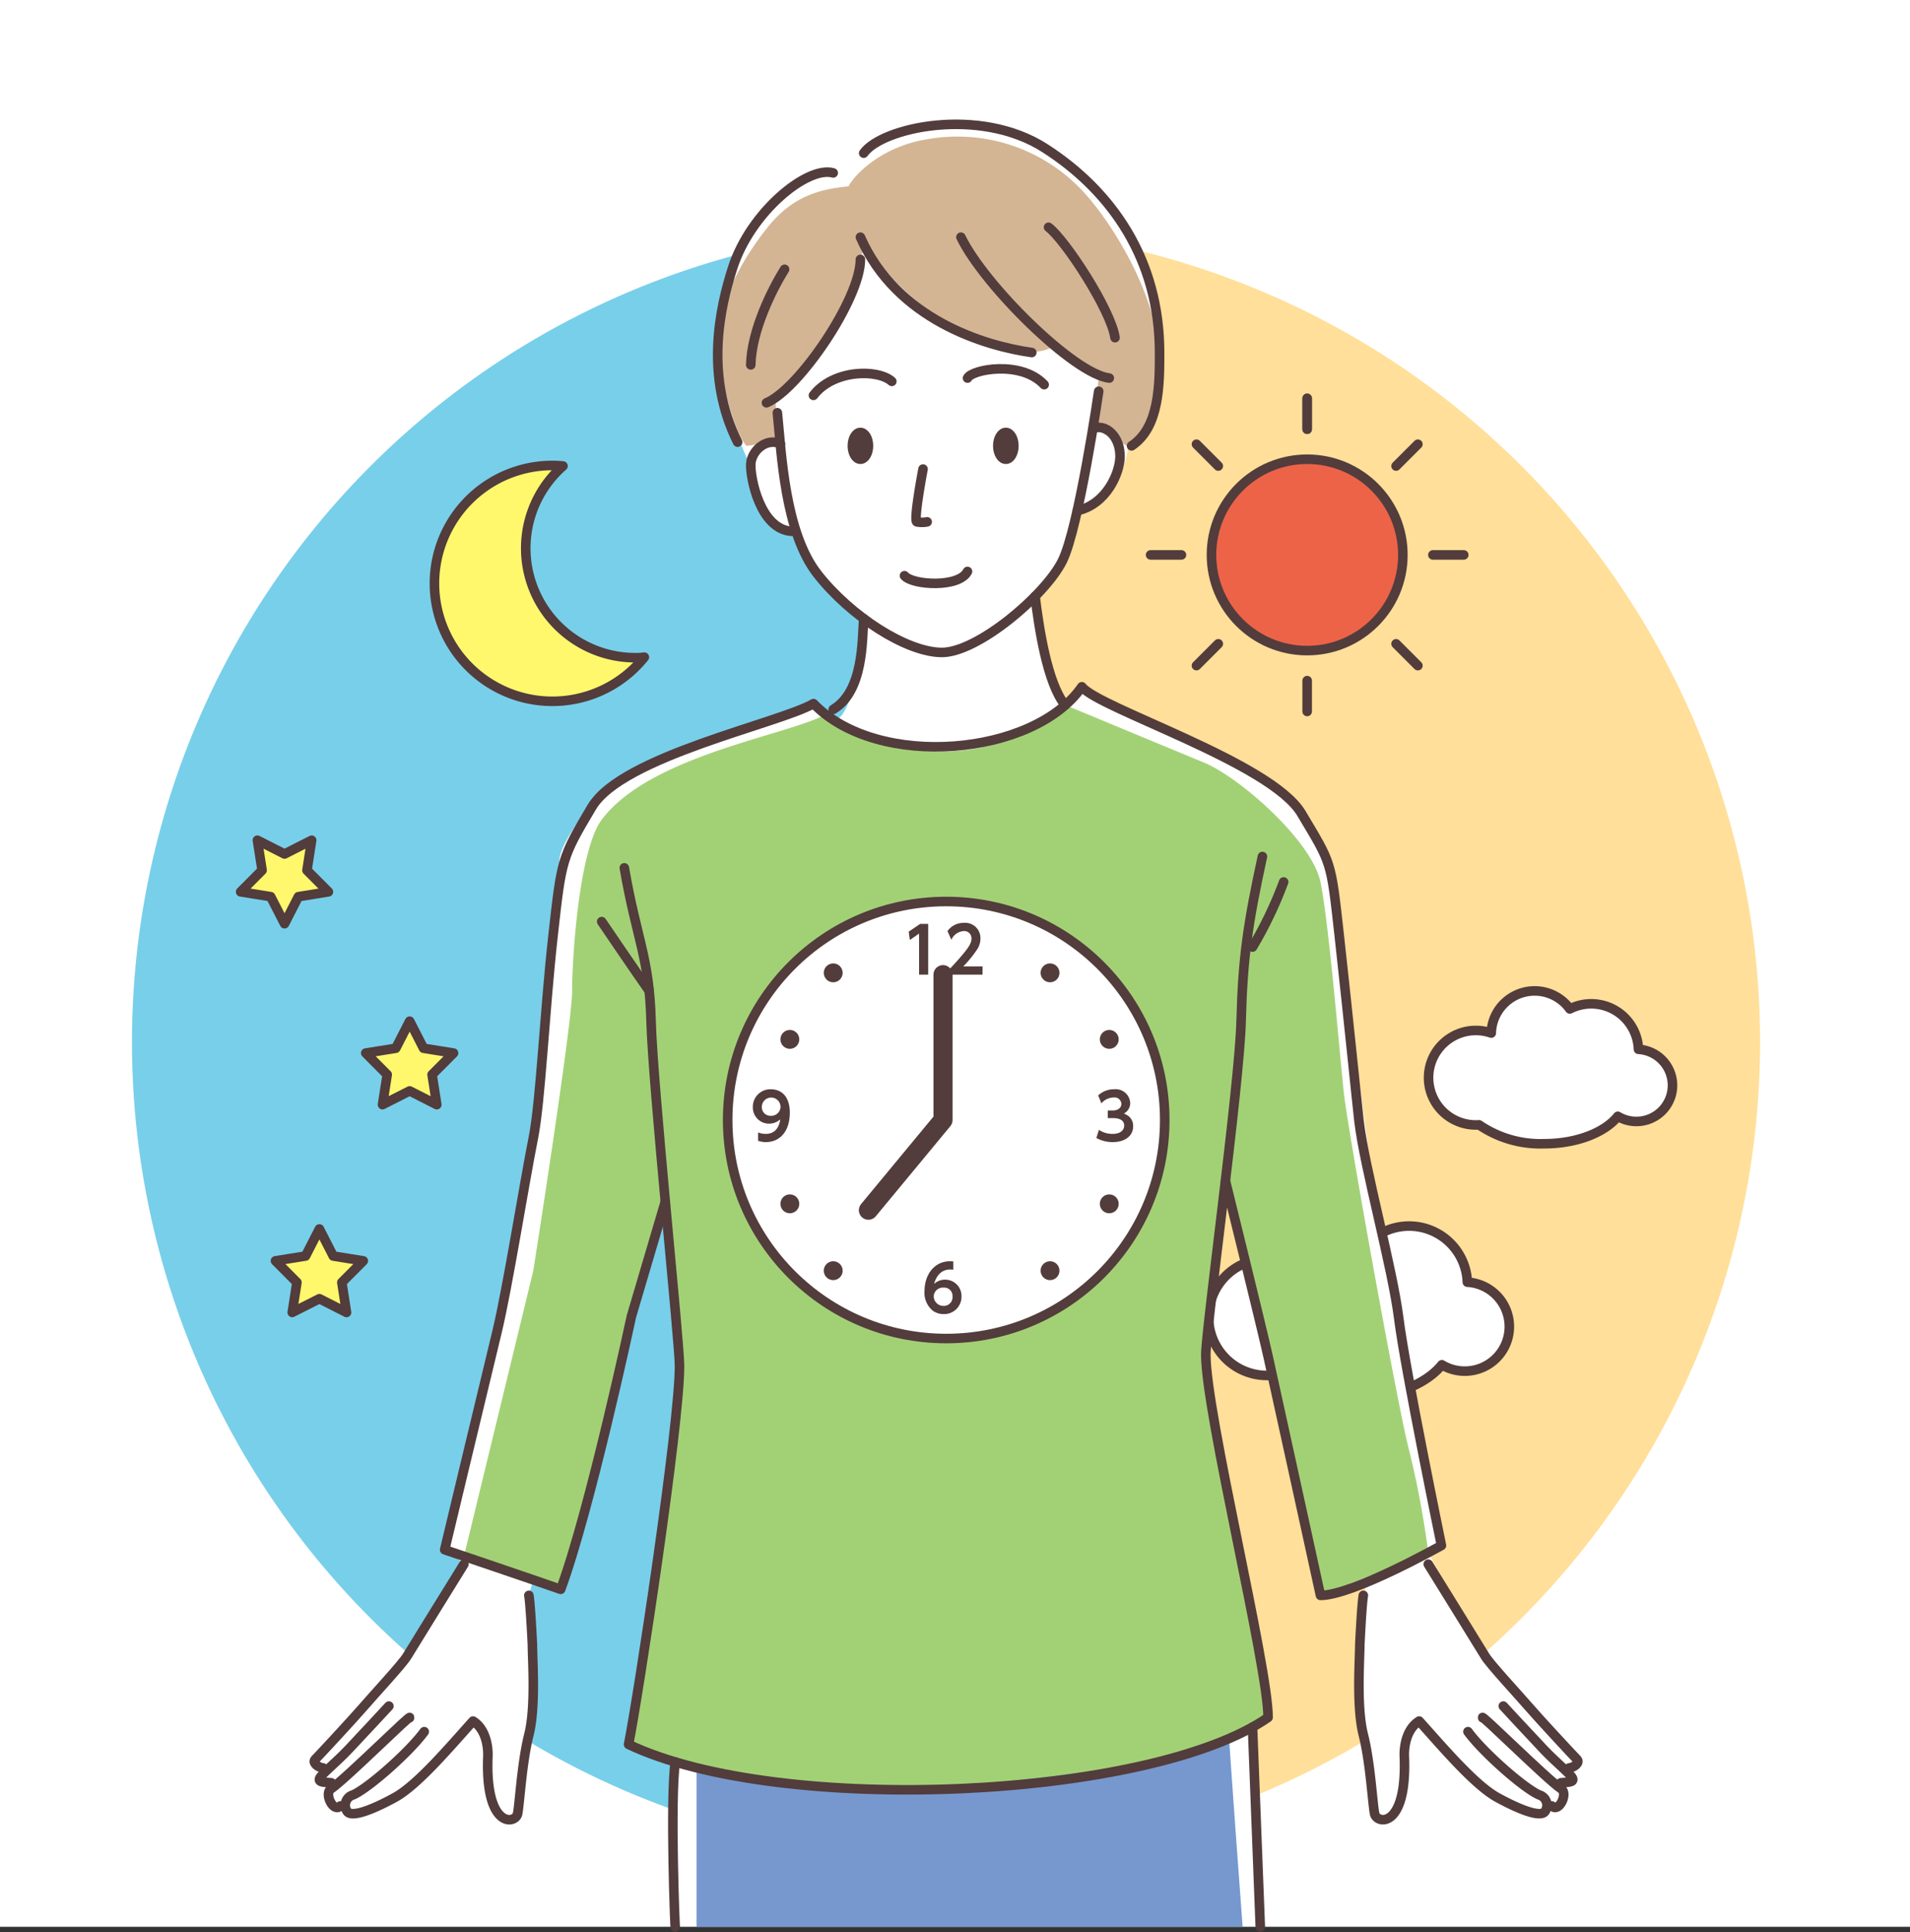 <svg xmlns="http://www.w3.org/2000/svg" width="300" height="303.48" viewBox="0 0 300 303.48"><rect x="0" y="0" width="300" height="303.48" fill="#333333" stroke="none"/><g data-name="アートワーク 51"><g data-name="グループ 5921"><g data-name="レイヤー 1"><path data-name="長方形 3156" fill="#fff" d="M0 0h300v302.667H0z"/></g><g data-name="レイヤー 3"><path data-name="パス 46387" d="M148.729 291.7a128 128 0 010-256z" fill="#78cfea"/><path data-name="パス 46388" d="M148.451 35.7a128 128 0 010 256z" fill="#ffdf99"/><path data-name="パス 46389" d="M100.422 103.3a17.193 17.193 0 01-11.994-30.1c-.546-.049-1.1-.084-1.655-.084a18.523 18.523 0 1014.435 30.115c-.262.022-.52.06-.786.069z" fill="#fff86c" stroke="#523c3c" stroke-linecap="round" stroke-linejoin="round" stroke-width="1.5"/><circle data-name="楕円形 4206" cx="15.03" cy="15.03" r="15.03" transform="translate(190.285 72.137)" fill="#ed6348" stroke="#523c3c" stroke-linecap="round" stroke-linejoin="round" stroke-width="1.5"/><path data-name="線 4655" fill="none" stroke="#523c3c" stroke-linecap="round" stroke-linejoin="round" stroke-width="1.5" d="M205.315 67.422v-4.846"/><path data-name="線 4656" fill="none" stroke="#523c3c" stroke-linecap="round" stroke-linejoin="round" stroke-width="1.5" d="M205.315 67.422v-4.846"/><path data-name="線 4657" fill="none" stroke="#523c3c" stroke-linecap="round" stroke-linejoin="round" stroke-width="1.5" d="M205.315 111.759v-4.846"/><path data-name="線 4658" fill="none" stroke="#523c3c" stroke-linecap="round" stroke-linejoin="round" stroke-width="1.5" d="M219.277 73.205l3.427-3.427"/><path data-name="線 4659" fill="none" stroke="#523c3c" stroke-linecap="round" stroke-linejoin="round" stroke-width="1.5" d="M187.926 104.557l3.427-3.427"/><path data-name="線 4660" fill="none" stroke="#523c3c" stroke-linecap="round" stroke-linejoin="round" stroke-width="1.5" d="M225.061 87.167h4.846"/><path data-name="線 4661" fill="none" stroke="#523c3c" stroke-linecap="round" stroke-linejoin="round" stroke-width="1.5" d="M180.723 87.167h4.846"/><path data-name="線 4662" fill="none" stroke="#523c3c" stroke-linecap="round" stroke-linejoin="round" stroke-width="1.5" d="M219.277 101.13l3.427 3.427"/><path data-name="線 4663" fill="none" stroke="#523c3c" stroke-linecap="round" stroke-linejoin="round" stroke-width="1.5" d="M187.926 69.778l3.427 3.427"/><path data-name="パス 46390" d="M44.69 134.147l4.262-2.161-.738 4.721 3.372 3.386-4.718.757-2.178 4.25-2.178-4.254-4.718-.757 3.372-3.386-.738-4.721z" fill="#fff86c" stroke="#523c3c" stroke-linecap="round" stroke-linejoin="round" stroke-width="1.5"/><path data-name="パス 46391" d="M62.166 164.66l2.178-4.254 2.178 4.254 4.718.757-3.373 3.383.738 4.721-4.262-2.161-4.262 2.161.738-4.721-3.372-3.386z" fill="#fff86c" stroke="#523c3c" stroke-linecap="round" stroke-linejoin="round" stroke-width="1.5"/><path data-name="パス 46392" d="M47.988 197.3l2.178-4.254 2.178 4.254 4.718.757-3.372 3.386.738 4.721L50.165 204l-4.265 2.159.738-4.721-3.372-3.386z" fill="#fff86c" stroke="#523c3c" stroke-linecap="round" stroke-linejoin="round" stroke-width="1.5"/><path data-name="合体 43" d="M232.312 176.693q-.253.017-.511.017a7.421 7.421 0 112.427-14.435 6.817 6.817 0 0112.343-3.79 7.423 7.423 0 0110.78 6.342 5.671 5.671 0 11-3.246 10.524c-2.024 2.543-6.451 4.308-11.588 4.308a17.07 17.07 0 01-10.205-2.966z" fill="#fff" stroke="#523c3c" stroke-linecap="round" stroke-linejoin="round" stroke-width="1.5"/><path data-name="合体 44" d="M199.6 216.037q-.312.021-.629.021a9.149 9.149 0 112.991-17.8 8.405 8.405 0 0115.218-4.672 9.153 9.153 0 0113.292 7.819 6.993 6.993 0 11-4 12.976c-2.5 3.136-7.954 5.312-14.286 5.312-5.147.001-9.716-1.436-12.586-3.656z" fill="#fff" stroke="#523c3c" stroke-linecap="round" stroke-linejoin="round" stroke-width="1.5"/></g><g data-name="レイヤー 2"><path data-name="パス 46393" d="M117.921 36.242c-2.525 4.969-6.308 15.756-5.194 21.7a70.564 70.564 0 004.669 14.2c.667 4.629 1.275 10.243 7.638 11.325 2.806 6.86 9.711 12.311 11.37 14.252-1.453 6.608-2.947 15.665-5.533 15.359a39.9 39.9 0 00-3.485-2.347s-23.072 7.87-25.42 9.4-8.126 3.308-9.237 5.752-4.889 6.667-4.889 9.556-3.333 42.889-3.333 42.889l-14.444 64.883 2.807 2.49-8.526 13.789-8.719 8.5 26.107 13.222s1.285-7.845 1.585-9.925-.251-20.684-.251-20.684l.695-2.438 4.3 1.265 9.333-34 7.555-26.334 2.445 26.556-4.2 30.046-4.465 28.317 7.334 2.752-.381 21.107h91.658l-.611-26.366 2.223-3.289-10-55.456 3.556-27.778 6.445 27.135 8.888 38.421 6.667-1.556-.444 5.111-.445 12.445s1.309 8.9 1.321 10.226 2.012 10.107 2.012 10.107l24.653-17.1-9.541-11.459-7.729-14.434 2.062-1.566-10.168-52.215-6.255-46.444-2.356-12s-8.889-10.222-10.889-11.111-27.111-12.667-27.111-12.667l-2.343 2.915s-2.15-3.716-2.348-4.982-2.347-12.143-2.347-12.143c2.816-2.456 6.3-9.49 7.334-13.64 2.149-.594 6.815-4.058 7.26-9.993 4.666-3.712 5.245-17.709 4.956-21.711s-9.385-20-9.385-20z" fill="#fff"/><g data-name="グループ 5920"><path data-name="パス 46394" d="M109.4 302.667v-25.814s83.555-7.038 83.555-5.563 2.223 31.377 2.223 31.377z" fill="#7698ce"/><path data-name="パス 46395" d="M177.048 70.034c3.681-2.1 4.961-7.033 5.074-12.716.2-9.948-7.192-22.149-12.208-27.462a26.917 26.917 0 00-24.289-7.979c-6.729 1.056-11.169 5.18-12.36 7.4-4.746.445-8.866 1.654-12.687 6.425-2.478 3.094-7.851 10.613-7.8 18.222.026 4.14 2.311 13.6 4.453 16.108 2.106-.238 4.87-.581 4.87-.581l-.3-6.987s12.121-11.7 13.86-24.1C146.4 53.047 160.9 57.318 165.4 54.433c3.83 4.012 7.17 4.748 7.17 4.748l-.81 8.123z" fill="#d3b594"/><path data-name="パス 46396" d="M129.388 112.363c-6 3.166-27.422 6.4-34.881 16.4-3.565 4.78-4.644 21.593-4.644 26.876s-6.1 43.959-6.1 43.959L72.87 244.459l15.193 5.2 16.465-60.559s2.321 24.344 1.928 30.339-7.727 54.58-7.727 54.58 15.749 8.025 39 7.127 53.889-4.35 61.445-11.364c-1.369-10.149-9.778-57.015-9.778-57.015l3-28 15 65.84 16.938-6.718A145.635 145.635 0 00221.4 228.1c-1.667-6-9.667-50.333-10.333-56.5s-2.334-26.611-3.667-33.055-12.667-16.445-18.333-18.778-21.788-9.04-21.788-9.04c-8.879 8.039-22.928 10.636-37.891 1.636z" fill="#a2d175"/><path data-name="パス 46397" d="M122.1 64.834c.647 6.342 1.136 18.757 6.313 25.358s13.977 12.295 19.543 12.295 16.165-8.9 18.9-14.366c2.588-5.177 5.715-26.661 5.715-26.661" fill="none" stroke="#523c3c" stroke-linecap="round" stroke-linejoin="round" stroke-width="1.5"/><path data-name="パス 46398" d="M135.142 37.257c5.694 12.943 19.543 17.084 26.92 18.12" fill="none" stroke="#523c3c" stroke-linecap="round" stroke-linejoin="round" stroke-width="1.5"/><path data-name="パス 46399" d="M150.931 37.257c3.624 7.507 17.732 21.485 23.3 22.132" fill="none" stroke="#523c3c" stroke-linecap="round" stroke-linejoin="round" stroke-width="1.5"/><path data-name="パス 46400" d="M122.576 69.716c-2.189-1.009-4.518 1.062-4.648 3.133s1.424 10.351 6.472 10.613" fill="none" stroke="#523c3c" stroke-linecap="round" stroke-linejoin="round" stroke-width="1.5"/><path data-name="パス 46401" d="M171.756 67.3c1.833-.75 4.17 1.145 4.165 4.38 0 2.494-2.05 7.507-6.709 8.542" fill="none" stroke="#523c3c" stroke-linecap="round" stroke-linejoin="round" stroke-width="1.5"/><path data-name="パス 46402" d="M135.142 40.752c0 6.212-9.707 20.449-14.755 22.52" fill="none" stroke="#523c3c" stroke-linecap="round" stroke-linejoin="round" stroke-width="1.5"/><path data-name="パス 46403" d="M130.871 27.162c-4.013-1.165-12.95 6.083-15.79 14.884-2.054 6.363-4.4 17.053.776 27.407" fill="none" stroke="#523c3c" stroke-linecap="round" stroke-linejoin="round" stroke-width="1.5"/><path data-name="パス 46404" d="M123.235 42.305c-1.942 3.106-5.192 9.577-5.314 15.013" fill="none" stroke="#523c3c" stroke-linecap="round" stroke-linejoin="round" stroke-width="1.5"/><path data-name="パス 46405" d="M135.659 24.056c2.848-4.012 18.136-7.413 28.474-.777 10.483 6.731 17.987 17.472 18 32.1 0 5.005 0 11.764-4.4 14.657" fill="none" stroke="#523c3c" stroke-linecap="round" stroke-linejoin="round" stroke-width="1.5"/><path data-name="パス 46406" d="M164.693 35.7c2.589 1.942 9.794 12.943 10.441 17.343" fill="none" stroke="#523c3c" stroke-linecap="round" stroke-linejoin="round" stroke-width="1.5"/><path data-name="パス 46407" d="M144.978 73.683s-1.543 8.1-.966 8.291a4.19 4.19 0 001.613 0" fill="none" stroke="#523c3c" stroke-linecap="round" stroke-linejoin="round" stroke-width="1.5"/><path data-name="パス 46408" d="M151.967 59.389c.647-1.358 8.412-2.847 12.036 1.035" fill="none" stroke="#523c3c" stroke-linecap="round" stroke-linejoin="round" stroke-width="1.5"/><path data-name="パス 46409" d="M140.075 59.907c-2.205-1.969-9.2-1.876-12.311 2.2" fill="none" stroke="#523c3c" stroke-linecap="round" stroke-linejoin="round" stroke-width="1.5"/><ellipse data-name="楕円形 4217" cx="1.262" cy="2.103" rx="1.262" ry="2.103" transform="translate(133.88 67.931)" fill="#523c3c" stroke="#523c3c" stroke-linecap="round" stroke-linejoin="round" stroke-width="1.5"/><ellipse data-name="楕円形 4218" cx="1.262" cy="2.103" rx="1.262" ry="2.103" transform="translate(156.723 67.931)" fill="#523c3c" stroke="#523c3c" stroke-linecap="round" stroke-linejoin="round" stroke-width="1.5"/><path data-name="パス 46410" d="M198.285 134.544c-2.273 10.493-3.087 15.835-3.344 25.861s-5.53 48.37-5.545 52.361c-.035 9.126 9.826 49.15 9.778 57.015-18.485 12.822-76.588 15.57-100.445 4.237 1.543-7.712 8.035-50.348 8-59.474-.015-3.991-4.209-44.114-4.467-54.139s-2.292-12.947-4.2-24.083" fill="none" stroke="#523c3c" stroke-linecap="round" stroke-linejoin="round" stroke-width="1.5"/><path data-name="パス 46411" d="M245.161 280.043c.971-.1 2.075-.02 1.847-.667s-2.456-2.379-4.588-4.625-6.3-6.758-6.3-6.758" fill="none" stroke="#523c3c" stroke-linecap="round" stroke-linejoin="round" stroke-width="1.5"/><path data-name="パス 46412" d="M224.334 245.7s8.186 13.211 8.929 14.449 5.159 6 6.834 7.938 7.1 7.785 7.6 8.28-.438 1.276-1.218 1.333" fill="none" stroke="#523c3c" stroke-linecap="round" stroke-linejoin="round" stroke-width="1.5"/><path data-name="パス 46413" d="M142.063 90.433c1.224 1.487 8.566 1.951 9.9-.667" fill="none" stroke="#523c3c" stroke-linecap="round" stroke-linejoin="round" stroke-width="1.5"/><path data-name="パス 46414" d="M214.137 250.606c-.252 1.362-.554 7.714-.554 7.714-.011 2.524-.547 9.857.554 14.19s1.435 10.721 1.769 12.388 5.14 2.371 4.666-9.054c0 0-.23-3.9 2.334-5.5 3.455 3.821 8.671 10.04 12.312 12.022 4.092 2.229 6.857 3.077 7.462 2.17a1.7 1.7 0 00-.914-2.589c-2.379-1.009-8.871-6.739-11.194-9.937" fill="none" stroke="#523c3c" stroke-linecap="round" stroke-linejoin="round" stroke-width="1.5"/><path data-name="パス 46415" d="M232.884 269.844c-.593-.975 10.094 9.659 12.355 11.166 1.083.722-.39 3.8-1.5 2.667" fill="none" stroke="#523c3c" stroke-linecap="round" stroke-linejoin="round" stroke-width="1.5"/><path data-name="パス 46416" d="M52.042 280.043c-.971-.1-2.075-.02-1.846-.667s2.456-2.379 4.588-4.625 6.3-6.758 6.3-6.758" fill="none" stroke="#523c3c" stroke-linecap="round" stroke-linejoin="round" stroke-width="1.5"/><path data-name="パス 46417" d="M72.87 245.7s-8.186 13.211-8.929 14.449-5.159 6-6.834 7.938-7.1 7.785-7.6 8.28.437 1.276 1.218 1.333" fill="none" stroke="#523c3c" stroke-linecap="round" stroke-linejoin="round" stroke-width="1.5"/><path data-name="パス 46418" d="M83.066 250.606c.252 1.362.555 7.714.555 7.714.01 2.524.547 9.857-.555 14.19s-1.435 10.721-1.766 12.39-5.14 2.371-4.667-9.054c0 0 .23-3.9-2.333-5.5-3.455 3.821-8.672 10.04-12.312 12.022-4.092 2.229-6.858 3.077-7.462 2.17a1.7 1.7 0 01.913-2.589c2.38-1.009 8.872-6.739 11.194-9.937" fill="none" stroke="#523c3c" stroke-linecap="round" stroke-linejoin="round" stroke-width="1.5"/><path data-name="パス 46419" d="M64.32 269.844c.592-.975-10.094 9.659-12.355 11.166-1.083.722.39 3.8 1.5 2.667" fill="none" stroke="#523c3c" stroke-linecap="round" stroke-linejoin="round" stroke-width="1.5"/><path data-name="パス 46420" d="M135.659 97.172c-.263 3.372.02 11.372-4.788 14.261" fill="none" stroke="#523c3c" stroke-linecap="round" stroke-linejoin="round" stroke-width="1.5"/><path data-name="パス 46421" d="M162.58 93.669c.594 4.875 1.907 13.683 4.695 17.057" fill="none" stroke="#523c3c" stroke-linecap="round" stroke-linejoin="round" stroke-width="1.5"/><path data-name="パス 46422" d="M94.507 144.766c.444.667 6.029 8.864 7.459 10.876" fill="none" stroke="#523c3c" stroke-linecap="round" stroke-linejoin="round" stroke-width="1.5"/><path data-name="パス 46423" d="M201.618 138.544a62.579 62.579 0 01-4.889 10.222" fill="none" stroke="#523c3c" stroke-linecap="round" stroke-linejoin="round" stroke-width="1.5"/><path data-name="パス 46424" d="M104.5 188.747l-5.322 18.019s-6.445 30.222-11.111 42.889c-3.778-1.333-18.223-6.222-18.223-6.222s5.554-23.177 8.223-34.222c1.65-6.831 4.254-23.207 5.7-30.445 1.153-5.78 1.763-19.781 3.1-31.781s1.331-12.219 6.094-20.219 29.48-13.141 34.813-16.242c10.119 10.478 34.653 8.218 42.15-2.647 2.567 3.358 29.719 11.889 34.482 19.889s4.617 7.219 5.95 19.219 2.86 27.1 3.1 29.114c.862 7.331 5.249 23.021 6.249 31.021s6.7 35.646 6.7 35.646-13.925 7.84-19 7.84c0 0-7.111-32.507-8.222-37.507s-6.7-27.579-6.7-27.579" fill="none" stroke="#523c3c" stroke-linecap="round" stroke-linejoin="round" stroke-width="1.5"/><path data-name="パス 46425" d="M106.062 276.77c-.845 5.979-.021 26.9 0 25.9" fill="none" stroke="#523c3c" stroke-linecap="round" stroke-linejoin="round" stroke-width="1.5"/><path data-name="線 4664" fill="none" stroke="#523c3c" stroke-linecap="round" stroke-linejoin="round" stroke-width="1.5" d="M196.729 271.29l1.222 31.411"/><circle data-name="楕円形 4219" cx="34.324" cy="34.324" r="34.324" transform="translate(114.295 141.61)" fill="#fff" stroke="#523c3c" stroke-linecap="round" stroke-linejoin="round" stroke-width="1.5"/><path data-name="パス 46426" d="M148.118 153.1v22.835L136.4 190.1" fill="none" stroke="#523c3c" stroke-linecap="round" stroke-linejoin="round" stroke-width="3"/><g data-name="グループ 5916" fill="#523c3c"><path data-name="パス 46427" d="M144.526 145.124h1.26v7.976h-1.429v-6.456l-1.45 1.009-.179-1.308z"/><path data-name="パス 46428" d="M151.406 144.964a2.387 2.387 0 012.589 2.449 3.114 3.114 0 01-.43 1.589 18.362 18.362 0 01-2.269 2.808h3.029v1.29h-6.007q1.934-2.007 2.878-3.158c.97-1.149 1.39-1.819 1.39-2.509a1.13 1.13 0 00-1.209-1.179 2.291 2.291 0 00-1.95 1.37l-.609-1.37a3.1 3.1 0 012.588-1.29z"/></g><g data-name="グループ 5917"><path data-name="パス 46429" d="M149.3 199.411c-1.289 0-2.159.76-2.588 2.269a2.5 2.5 0 011.7-.669 2.561 2.561 0 012.609 2.638 2.72 2.72 0 01-2.8 2.769 2.936 2.936 0 01-1.638-.48 3.606 3.606 0 01-1.37-3.129c0-2.6 1.549-4.687 3.988-4.687.16 0 .34.01.53.02v1.3a5.22 5.22 0 00-.431-.031zm-2.639 4.2a1.512 1.512 0 001.519 1.52 1.374 1.374 0 001.43-1.5 1.3 1.3 0 00-1.4-1.369 1.44 1.44 0 00-1.553 1.347z" fill="#523c3c"/></g><g data-name="グループ 5918"><path data-name="パス 46430" d="M120.239 178.113c1.309 0 2.089-.76 2.318-2.289a2.6 2.6 0 01-1.709.68 2.534 2.534 0 01-2.6-2.609 2.744 2.744 0 012.828-2.789c1.8 0 2.979 1.28 2.979 3.678 0 2.849-1.49 4.618-3.779 4.618a3.774 3.774 0 01-1.2-.2v-1.319a3.076 3.076 0 001.163.23zm-.58-4.218a1.354 1.354 0 001.419 1.379 1.455 1.455 0 001.519-1.419 1.469 1.469 0 10-2.938.04z" fill="#523c3c"/></g><g data-name="グループ 5919"><path data-name="パス 46431" d="M177.341 175.394a1.971 1.971 0 01.64 1.539c0 1.469-1.249 2.469-3.208 2.469a5.254 5.254 0 01-2.569-.649l.4-1.27a3.833 3.833 0 002.169.63c1.159 0 1.8-.55 1.8-1.319 0-.92-.929-1.16-1.719-1.16H174v-1.2h.78c.73 0 1.349-.339 1.349-1.048a1.054 1.054 0 00-1.179-.991 2.572 2.572 0 00-1.959.92l-.5-1.249a3.6 3.6 0 012.479-.96 2.279 2.279 0 012.549 2.169 1.817 1.817 0 01-1 1.64 2.873 2.873 0 01.822.479z" fill="#523c3c"/></g><circle data-name="楕円形 4220" cx="1.483" cy="1.483" r="1.483" transform="translate(163.444 151.333)" fill="#523c3c"/><circle data-name="楕円形 4221" cx="1.483" cy="1.483" r="1.483" transform="translate(129.388 151.333)" fill="#523c3c"/><circle data-name="楕円形 4222" cx="1.483" cy="1.483" r="1.483" transform="translate(163.444 198.118)" fill="#523c3c"/><circle data-name="楕円形 4223" cx="1.483" cy="1.483" r="1.483" transform="translate(129.388 198.118)" fill="#523c3c"/><circle data-name="楕円形 4224" cx="1.483" cy="1.483" r="1.483" transform="translate(172.745 187.616)" fill="#523c3c"/><circle data-name="楕円形 4225" cx="1.483" cy="1.483" r="1.483" transform="translate(122.577 187.616)" fill="#523c3c"/><circle data-name="楕円形 4226" cx="1.483" cy="1.483" r="1.483" transform="translate(172.745 161.783)" fill="#523c3c"/><circle data-name="楕円形 4227" cx="1.483" cy="1.483" r="1.483" transform="translate(122.577 161.783)" fill="#523c3c"/></g></g></g></g></svg>